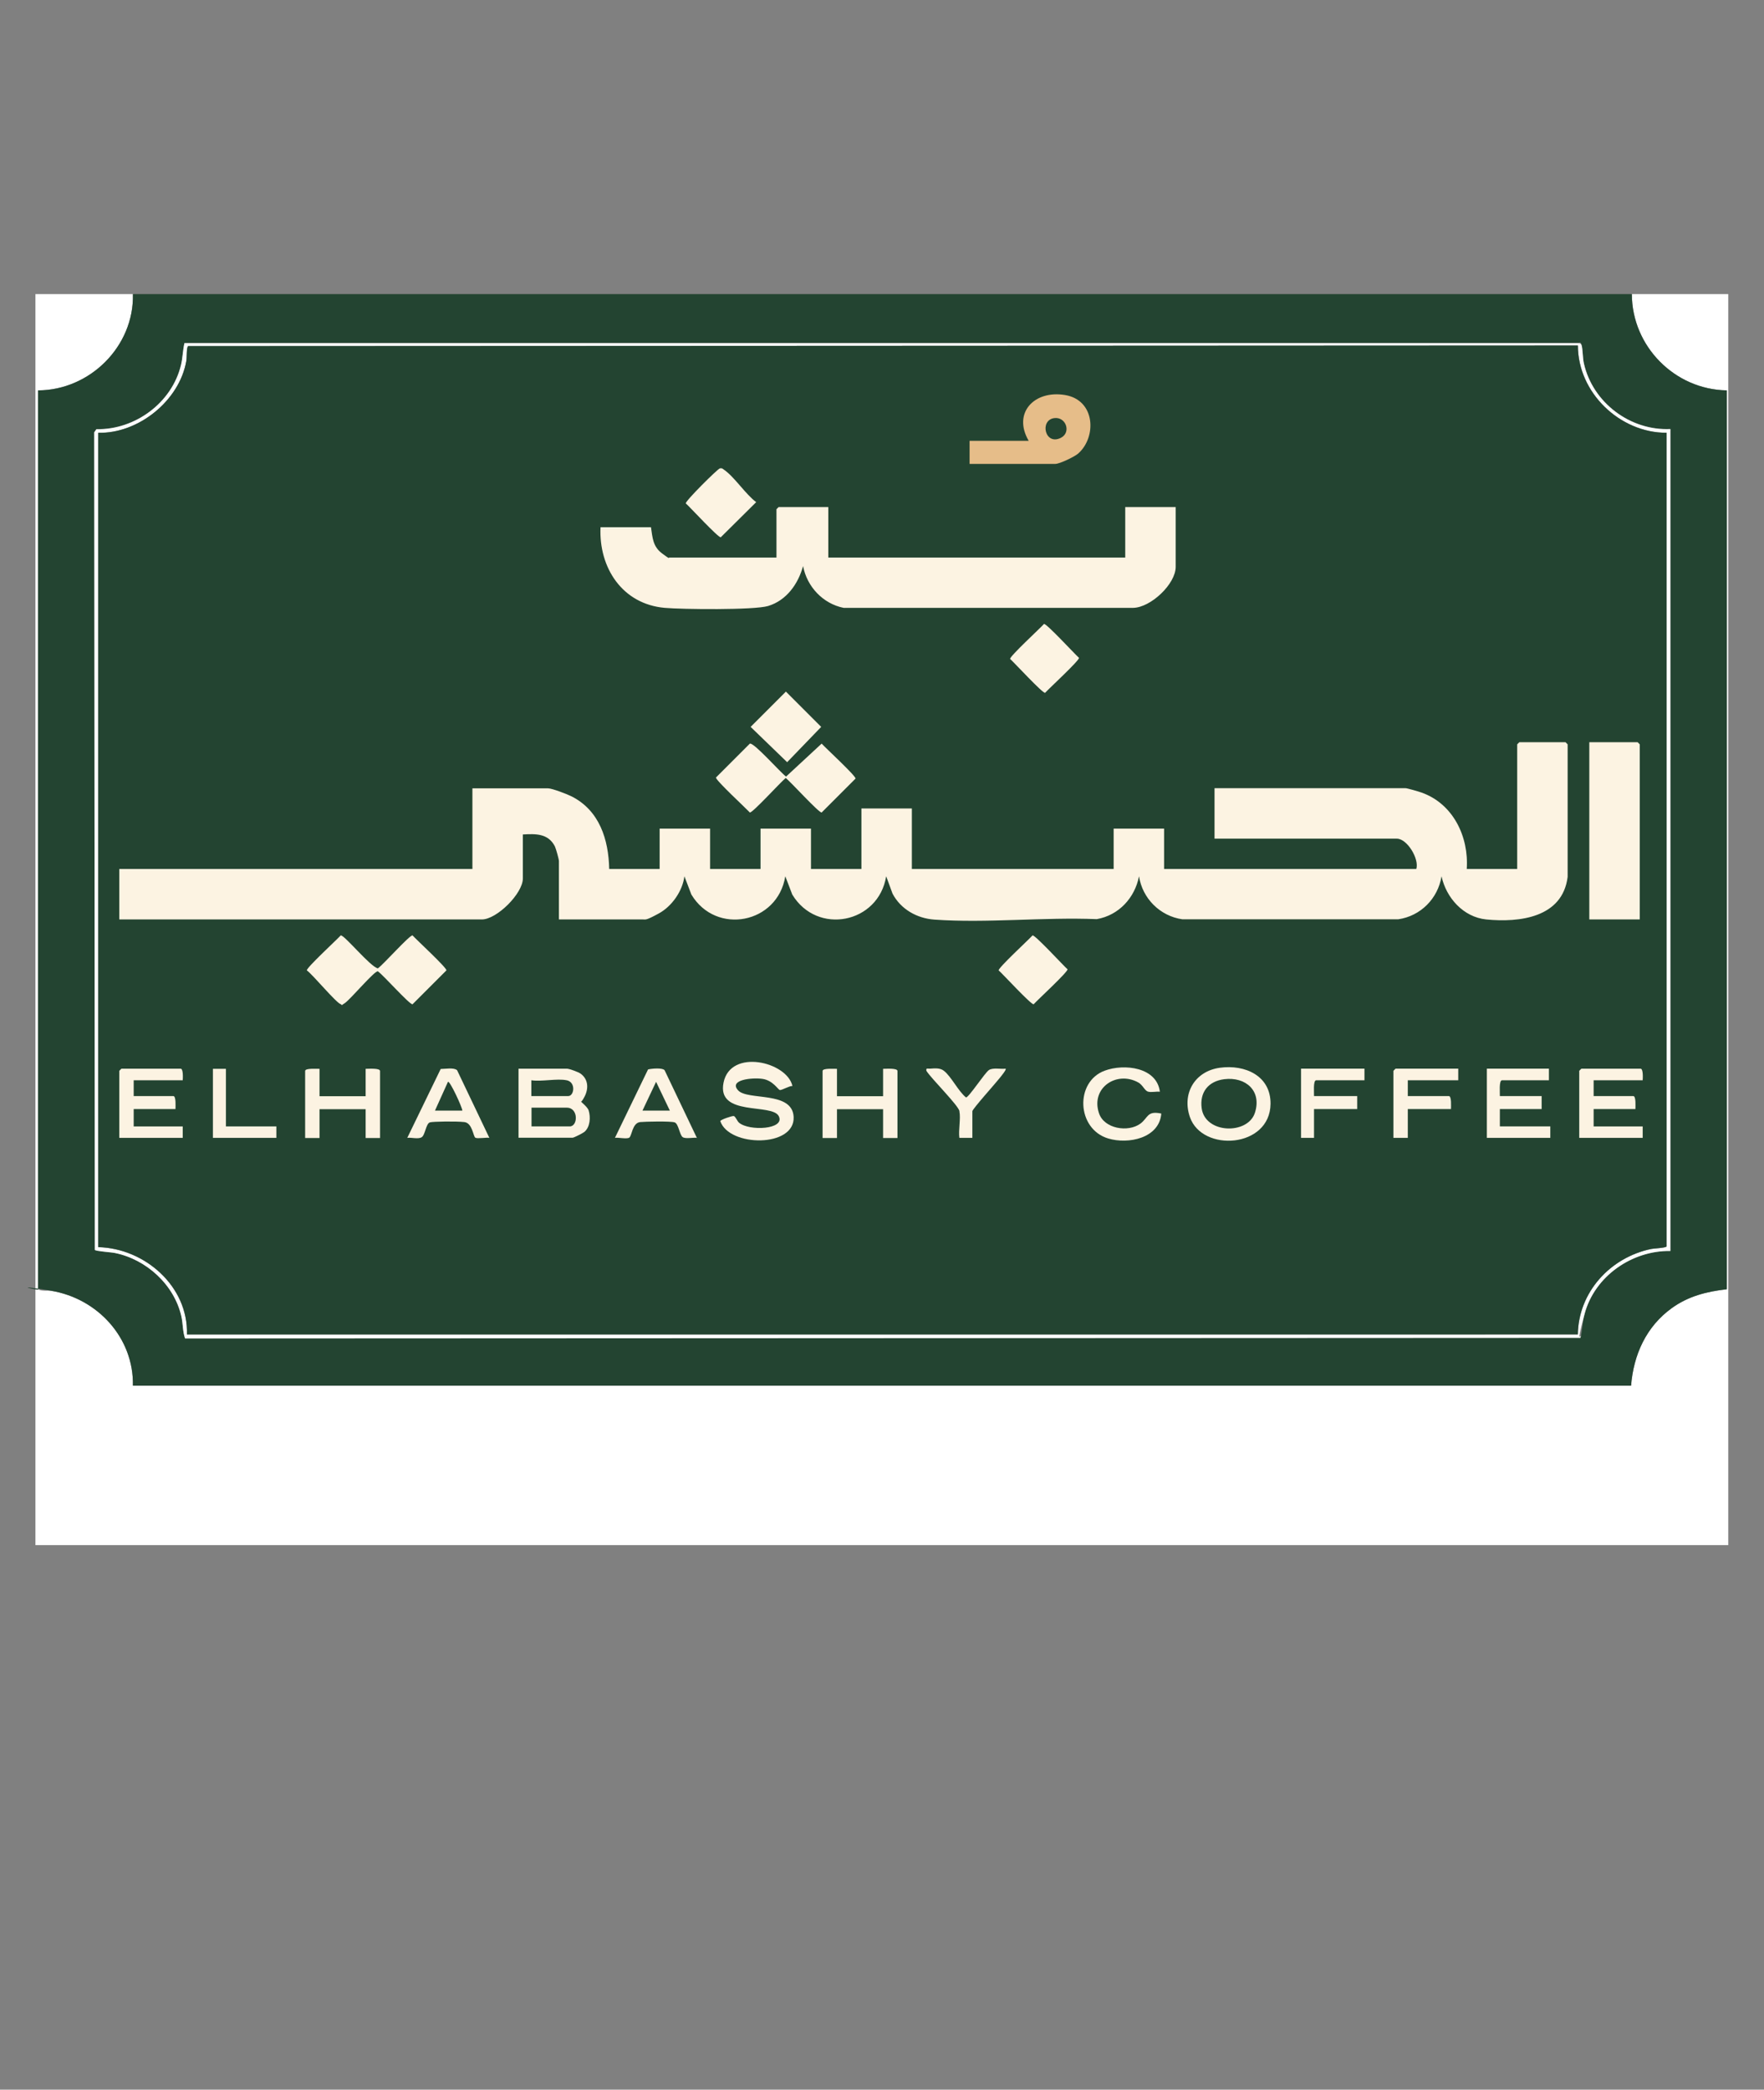 <svg viewBox="0 0 1140 1350" version="1.1" xmlns="http://www.w3.org/2000/svg" id="Layer_1">
  
  <rect x="0" y="0" width="1140" height="1350" fill="#808080" stroke="none"/>
  
  <defs>
    <style>
      .st0 {
        fill: #fcf3e2;
      }

      .st1 {
        fill: #234431;
      }

      .st2 {
        fill: #e6bd89;
      }

      .st3 {
        fill: #fff;
      }
    </style>
  </defs>
  <g>
    <path d="M85.9,190c.8,33.8-27.8,62.1-61.4,62.2v580.7c2.8,1.5,5.9.6,8.6,1,30,5,53.4,30.4,52.8,61.3h968.2c1.5-20,9.8-38.2,26.3-50.1,10.7-7.8,22.5-10.7,35.5-12.2V252.2c-33.6-.5-61.2-28.5-61.3-62.2h62.3v808.2H22.9V190h63.1Z" class="st3"></path>
    <path d="M1054.6,190c0,33.7,27.7,61.7,61.4,62.2v580.7c-13.1,1.5-24.9,4.5-35.6,12.2-16.5,11.9-24.7,30.1-26.3,50.1H85.9c.6-30.9-22.8-56.3-52.8-61.3s-5.9.5-8.5-1V252.2c33.5-.1,62.1-28.5,61.3-62.2h968.6ZM1079.5,277.1c-25.9,1.2-50.2-17.1-55.9-42.4-.8-3.4-.7-9.3-1.5-11.8s-1-1.3-2-1.4H119.2c-1,4.8-1,9.4-2.2,14.1-5.8,24.5-29.7,42.1-54.7,41.6l-1.4,2,.4,528.2c.6.9,10.7,1.5,13,2,20.3,4.2,38.3,20.6,42.9,40.9,1.1,4.8.8,9.7,2.4,14.3l901.8-.4c1.2-5.1,1.3-10.5,2.7-15.6,6.4-24.2,30.6-40.9,55.4-40.5V277.1Z" class="st1"></path>
    <path d="M1079.5,277.1v531.1c-24.8-.4-48.9,16.3-55.4,40.5s-1.5,10.4-2.7,15.6l-901.8.4c-1.6-4.6-1.3-9.5-2.4-14.3-4.6-20.4-22.6-36.8-42.9-40.9-2.2-.5-12.3-1.1-13-2l-.4-528.2,1.4-2c25,.5,48.9-17.1,54.7-41.6,1.1-4.8,1.1-9.3,2.2-14h900.9c1,0,1.7.3,2,1.3.8,2.5.7,8.4,1.5,11.8,5.7,25.4,30,43.6,55.9,42.4ZM1019.7,223.2l-898.1.4c-1.2.9-.7,7.3-1.2,9.6-4.4,25.7-31,47.1-56.9,46.4v526.1c30.1.8,58.2,25.4,57.3,56.4h898.9c.3-27.4,20.9-49.7,47.3-55.2,1.6-.3,9.9-.7,10.1-1.7V279.6c-30.2,0-57.4-25.9-57.3-56.4Z" class="st3"></path>
    <path d="M1019.7,223.2c0,30.5,27.1,56.5,57.3,56.4v525.6c-.1,1-8.4,1.3-10,1.7-26.3,5.5-46.9,27.8-47.3,55.2H120.8c1-31-27.2-55.7-57.3-56.4V279.6c25.9.6,52.5-20.8,56.9-46.4.4-2.4,0-8.8,1.2-9.6l898.1-.4Z" class="st1"></path>
  </g>
  <path d="M1013.1,566.5c-3.3,26.4-31.2,29.6-52.6,27.5-14.8-1.5-25.9-14-28.9-27.9-2.3,14.4-13.5,25.7-28,27.8h-139.5c-14.5-2.1-25.8-13.5-28-27.8-2.7,13.9-13,25.2-27.3,27.7-34.2-1.4-71.2,2.7-105,.3-11.2-.8-21.7-6.7-27-16.8l-4.1-11.2c-4.9,30.5-44.6,38.4-60.7,11.8l-4.5-11.8c-4.9,30.6-44.7,38.4-60.7,11.8l-4.5-11.8c-1.2,9.6-8.1,19.4-16.5,24s-8.5,3.9-10.1,3.9h-54.5v-37.7c0-1.3-1.9-8-2.6-9.5-4.3-8.4-12.4-8.2-20.7-7.7v28.4c0,9.8-16.9,26.5-26.5,26.5H77.1v-32.6h228.2v-52.1h48.9c2.6,0,12.5,3.8,15.2,5.2,18,9.1,23.9,27.8,24.3,46.9h32.6v-26.1h32.6v26.1h32.6v-26.1h32.6v26.1h32.6v-39.1h32.6v39.1h130.4v-26.1h32.6v26.1h163c2-6.5-5.9-19.6-12.6-19.6h-117.8v-32.6h123.4c1.1,0,8.7,2.2,10.3,2.8,20.5,7.2,30.7,28.5,29.3,49.4h32.6v-80.5c0,0,1.3-1.4,1.4-1.4h29.8c0,0,1.4,1.3,1.4,1.4v85.7Z" class="st0"></path>
  <path d="M535.3,327.6v32.6h191.9v-32.6h32.6v38.6c0,11.1-16.1,26.3-27.5,26.5h-187.1c-13.4-2.7-23.7-13.7-26.2-27-3.2,11.6-10.7,22.2-22.6,25.8-9.1,2.7-55.5,2.2-66.8,1.2-27.4-2.4-42.7-25.9-41.5-52.1h32.6c1,6.7,1.2,12.4,7,16.8s4.4,2.8,4.7,2.8h69.4v-31.2c0,0,1.3-1.4,1.4-1.4h32.1Z" class="st0"></path>
  <path d="M1059.7,594h-32.6v-114.5h31.2c0,0,1.4,1.3,1.4,1.4v113.1Z" class="st0"></path>
  <path d="M220.2,604.3c2.3-.4,19.1,20.3,24,21.3,3.4-2.3,20.5-21.6,22.4-21.3,2.6,2.9,22.2,20.9,21.9,22.6l-21.9,21.9c-1.9.3-19-19-22.4-21.3-2.2-.4-17.7,18.1-21.3,20.5s-1.4,1.1-2.6.8c-3-.8-18-19-22-21.9-.3-1.7,19.3-19.7,21.9-22.6Z" class="st0"></path>
  <path d="M484.7,480.4c2.8-.5,19.7,18.7,23.3,21.3l23-21.3c2.6,2.9,22.2,20.9,21.9,22.6l-21.9,21.9c-1.8.3-20-19.8-23.2-22.3-3.2,2.5-21.4,22.6-23.2,22.3-2.7-2.9-22.2-20.9-21.9-22.6l21.9-21.9Z" class="st0"></path>
  <path d="M626.6,299.7v-14.9h38.2c-10.6-18.2,3.8-32.9,23.5-29.6s20.5,27.2,8.5,37.8c-2.4,2.1-12,6.7-14.8,6.7h-55.4Z" class="st2"></path>
  <path d="M335.1,735.1v-44.7h31.2c1.6,0,7.3,2.1,8.9,3.2,5,3.6,5.3,9.6,2.6,14.8s-2.6,2.7-2.6,2.9c0,.4,4.5,3.8,5.2,6,1.4,4.5,1,10.9-2.8,14-1,.8-6.7,3.7-7.5,3.7h-34.9Z" class="st0"></path>
  <path d="M512,701.6c-1.9-.1-6.8,2.8-8,2.6s-4.4-6.2-11.2-7.2-22,.6-15.8,7.4,35.1.2,35.9,17.2c.9,19.9-41.7,19.5-47.4,2.7,0-.9,7.6-3.5,8.7-3.3s2.2,3.3,3.4,4.3c6.6,5.6,30,4.4,25.7-4.2s-40.2.5-35.7-21.7,40.9-13.5,44.5,2.1Z" class="st0"></path>
  <path d="M788.4,689.8c16.1-2.2,32.9,5.1,32.7,23.4-.4,28.6-44.2,31.3-52.1,8.5-5.3-15.3,3.2-29.7,19.4-31.9Z" class="st0"></path>
  <path d="M118.1,697.9h-31.7v10.2h25.6c1.9,0,1.4,6.8,1.4,8.4h-27v11.2h31.7v7.4h-41v-43.3c0,0,1.3-1.4,1.4-1.4h38.2c1.8,0,1.5,5.9,1.4,7.4Z" class="st0"></path>
  <path d="M1061.6,697.9h-31.7v10.2h25.6c1.9,0,1.4,6.8,1.4,8.4h-27v11.2h31.7v7.4h-41v-43.3c0,0,1.3-1.4,1.4-1.4h38.2c1.8,0,1.5,5.9,1.4,7.4Z" class="st0"></path>
  <path d="M1001,690.5v7.4h-30.3c-2.1,0-1.3,8.4-1.4,10.2h27v8.4h-27v11.2h32.6v7.4h-41v-44.7h40.1Z" class="st0"></path>
  <path d="M206.5,690.5v17.7h29.8v-17.7c1.7,0,9.3-.6,9.3,1.4v43.3h-9.3v-18.6h-29.8v18.6h-9.3v-43.3c0-2,7.6-1.3,9.3-1.4Z" class="st0"></path>
  <path d="M540.9,690.5v17.7h29.8v-17.7c1.7,0,9.3-.6,9.3,1.4v43.3h-9.3v-18.6h-29.8v18.6h-9.3v-43.3c0-2,7.6-1.3,9.3-1.4Z" class="st0"></path>
  <path d="M465.2,302.6c1.3-.3,1.7.1,2.6.8,6.7,4.5,14,15.9,20.9,21l-22.9,22.7c-1.7.3-19.7-19.3-22.6-21.9-.3-1.6,20.5-22.2,22-22.6Z" class="st0"></path>
  <polygon points="507.9 446.8 530.7 469.6 508.7 492.4 485.1 469.6 507.9 446.8" class="st0"></polygon>
  <path d="M667.3,604.3c1.7-.3,19.7,19.3,22.6,21.9.3,1.7-19.3,19.7-21.9,22.6-1.7.3-19.7-19.3-22.6-21.9-.3-1.7,19.3-19.7,21.9-22.6Z" class="st0"></path>
  <path d="M674.7,403.1c1.7-.3,19.7,19.3,22.6,21.9.3,1.7-19.3,19.7-21.9,22.6-1.7.3-19.7-19.3-22.6-21.9-.3-1.7,19.3-19.7,21.9-22.6Z" class="st0"></path>
  <path d="M749.6,705.3c-2.3-.3-5.7.6-7.8-.1s-3.3-4.3-6.2-5.9c-13.9-7.7-30.8,3.4-25.4,19.8,3.3,10.2,18.9,12.6,26.8,6.8,5.1-3.8,4.2-8.5,13.5-6.5-1.3,16-21.4,20-34.3,16.1-20.4-6.1-21.7-36.6-2.3-43.8,12.6-4.7,33.9-2.3,35.7,13.8Z" class="st0"></path>
  <path d="M316.4,735.1c-2.1-.4-7.8.7-9.2-.1s-1.9-9.5-7.1-10.1-20.5-.4-22.3.2c-2.6.9-3,8.2-5.3,9.6s-6.8,0-9.3.4l21.6-44.5c2.9,0,8.5-1.1,10.6.8l20.9,43.8Z" class="st0"></path>
  <path d="M450.6,735.1c-2.5-.4-7.2.8-9.3-.4s-2.7-8.7-5.3-9.6-19.5-.5-22.3-.2c-5.2.6-5.3,9.1-7.1,10.1s-7.1-.3-9.2.1l21.4-44.2c2.4-.6,9.3-1.2,10.7.5l20.9,43.8Z" class="st0"></path>
  <path d="M942.4,690.5v7.4h-32.6v10.2h26.5c1.9,0,1.4,6.8,1.4,8.4h-27.9v18.6h-9.3v-43.3c0,0,1.3-1.4,1.4-1.4h40.5Z" class="st0"></path>
  <path d="M881.8,690.5v7.4h-31.2c-2.1,0-1.3,8.4-1.4,10.2h27.9v8.4h-27.9v18.6h-8.4v-44.7h41Z" class="st0"></path>
  <path d="M620.1,717.9c-.9-4-18.3-21.1-21.4-26.1-.4-2.1.9-1.3,2.3-1.4,3-.2,6.4-.6,8.9,1.3,4.7,3.5,9.4,13.3,14.4,17.3,1.8,0,12.2-16,14.8-17.7s7.5-.5,10.8-.9c.7.6-3.1,5.1-3.8,6-2.3,3-17.7,20.1-17.7,21.5v17.2h-8.4c-.7-5,1-12.6,0-17.2Z" class="st0"></path>
  <polygon points="146 690.5 146 727.7 178.6 727.7 178.6 735.1 137.6 735.1 137.6 690.5 146 690.5" class="st0"></polygon>
  <path d="M681.4,270.1c7.5-.9,11,9.2,4.3,12.7-10.4,5.4-14.1-11.5-4.3-12.7Z" class="st1"></path>
  <path d="M343.5,727.7v-12.1h22.8c7.6,0,7.3,12.1,1.9,12.1h-24.7Z" class="st1"></path>
  <path d="M-86.5,748.7v-12.1h22.8c7.6,0,7.3,12.1,1.9,12.1h-24.7Z" class="st1"></path>
  <path d="M366.3,697.9c6,1.3,4.8,10.2.9,10.2h-23.8v-10.2c6.6,1,16.7-1.3,22.8,0Z" class="st1"></path>
  <path d="M791.2,697.2c13.7-1.7,24.4,7.4,19.8,21.7s-32.2,13.6-34.4-2.9c-1.4-10.4,4.3-17.5,14.6-18.8Z" class="st1"></path>
  <path d="M298.8,717.5h-17.7l8.4-18.6c1.2-.9,9.3,16.6,9.3,18.6Z" class="st1"></path>
  <polygon points="432.9 717.5 415.2 717.5 424 698.9 432.9 717.5" class="st1"></polygon>
</svg>